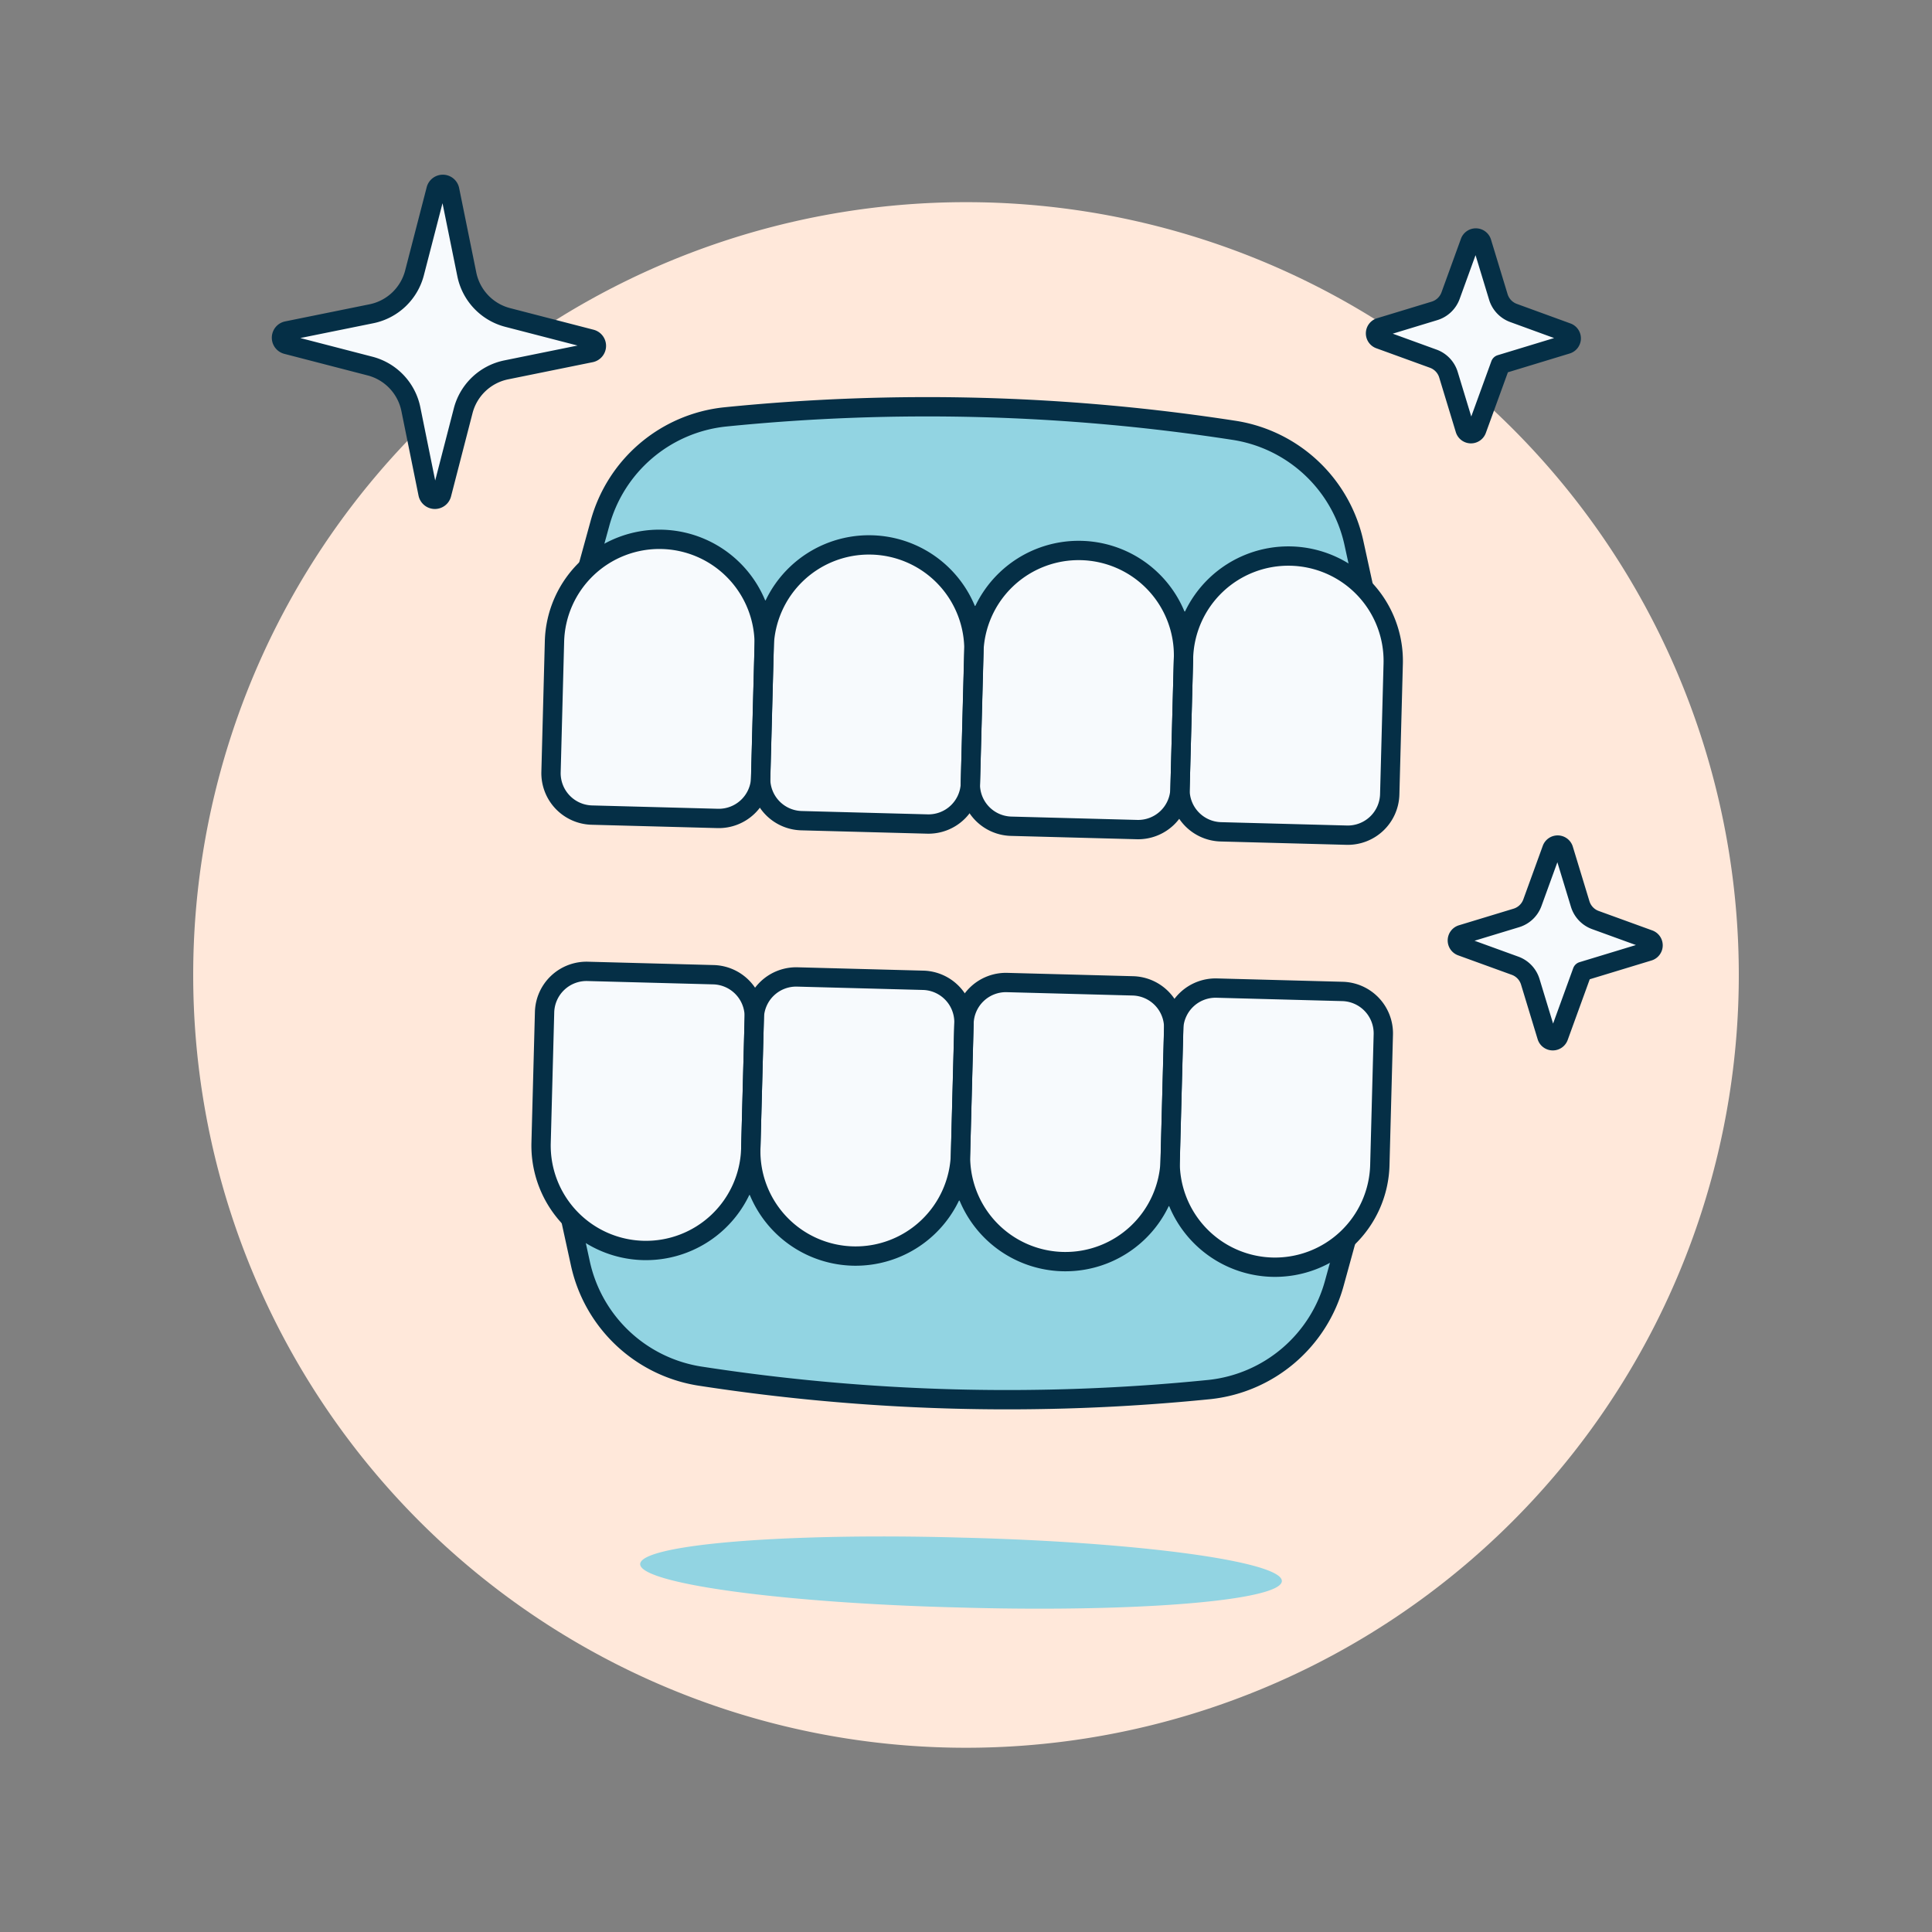 <svg xmlns="http://www.w3.org/2000/svg" viewBox="0 0 100 100" height="400" width="400"><rect x="0" y="0" width="100" height="100" fill="#808080" stroke="none"/><path d="M10 50.464a40 40 0 1 0 80 0 40 40 0 1 0-80 0Z" fill="#ffe8da"></path><path d="M49.694 83.205a16.286 1.81 1.523 1 0 .096-3.618 16.286 1.81 1.523 1 0-.096 3.618Z" fill="#92d4e2"></path><path d="m29.1 61.091.933 4.27a7.525 7.525 0 0 0 6.157 5.86 104.245 104.245 0 0 0 26.421.7A7.526 7.526 0 0 0 69.07 66.4l1.159-4.215Z" fill="#92d4e2"></path><path d="m29.1 61.091.933 4.27a7.525 7.525 0 0 0 6.157 5.86 104.245 104.245 0 0 0 26.421.7A7.526 7.526 0 0 0 69.07 66.4l1.159-4.215Z" fill="none" stroke="#052f46" stroke-linecap="round" stroke-linejoin="round"></path><path d="M44.144 65.012a5.429 5.429 0 0 1-5.283-5.571l.18-6.761a2.171 2.171 0 0 1 2.228-2.113l6.512.173a2.17 2.17 0 0 1 2.113 2.228l-.179 6.761a5.43 5.43 0 0 1-5.571 5.283Z" fill="#f7fafd"></path><path d="M55 65.3a5.428 5.428 0 0 1-5.282-5.571l.179-6.761a2.172 2.172 0 0 1 2.229-2.113l6.512.173a2.172 2.172 0 0 1 2.113 2.229l-.18 6.761A5.428 5.428 0 0 1 55 65.3Z" fill="#f7fafd"></path><path d="M65.851 65.589a5.43 5.43 0 0 1-5.283-5.571l.18-6.761a2.173 2.173 0 0 1 2.228-2.114l6.513.174a2.171 2.171 0 0 1 2.111 2.228l-.18 6.761a5.43 5.43 0 0 1-5.569 5.283Z" fill="#f7fafd"></path><path d="M33.29 64.723a5.429 5.429 0 0 1-5.283-5.571l.18-6.761a2.172 2.172 0 0 1 2.229-2.113l6.512.173a2.172 2.172 0 0 1 2.113 2.229l-.18 6.761a5.428 5.428 0 0 1-5.571 5.282Z" fill="#f7fafd" stroke="#052f46" stroke-linecap="round" stroke-linejoin="round"></path><path d="M44.144 65.012a5.429 5.429 0 0 1-5.283-5.571l.18-6.761a2.171 2.171 0 0 1 2.228-2.113l6.512.173a2.17 2.17 0 0 1 2.113 2.228l-.179 6.761a5.43 5.43 0 0 1-5.571 5.283Z" fill="none" stroke="#052f46" stroke-linecap="round" stroke-linejoin="round"></path><path d="M55 65.3a5.428 5.428 0 0 1-5.282-5.571l.179-6.761a2.172 2.172 0 0 1 2.229-2.113l6.512.173a2.172 2.172 0 0 1 2.113 2.229l-.18 6.761A5.428 5.428 0 0 1 55 65.3Z" fill="none" stroke="#052f46" stroke-linecap="round" stroke-linejoin="round"></path><path d="M65.851 65.589a5.43 5.43 0 0 1-5.283-5.571l.18-6.761a2.173 2.173 0 0 1 2.228-2.114l6.513.174a2.171 2.171 0 0 1 2.111 2.228l-.18 6.761a5.43 5.43 0 0 1-5.569 5.283Z" fill="none" stroke="#052f46" stroke-linecap="round" stroke-linejoin="round"></path><path d="m29.89 31.321 1.159-4.214a7.527 7.527 0 0 1 6.46-5.525 104.2 104.2 0 0 1 26.421.7 7.525 7.525 0 0 1 6.157 5.859l.933 4.271Z" fill="#92d4e2"></path><path d="m29.89 31.321 1.159-4.214a7.527 7.527 0 0 1 6.46-5.525 104.2 104.2 0 0 1 26.421.7 7.525 7.525 0 0 1 6.157 5.859l.933 4.271Z" fill="none" stroke="#052f46" stroke-linecap="round" stroke-linejoin="round"></path><path d="M34.268 27.917A5.43 5.43 0 0 0 28.7 33.2l-.179 6.761a2.171 2.171 0 0 0 2.113 2.228l6.512.173a2.171 2.171 0 0 0 2.228-2.113l.18-6.761a5.429 5.429 0 0 0-5.286-5.571Z" fill="#f7fafd"></path><path d="M45.122 28.206a5.428 5.428 0 0 0-5.571 5.282l-.18 6.761a2.172 2.172 0 0 0 2.113 2.229l6.516.173a2.172 2.172 0 0 0 2.229-2.113l.18-6.761a5.429 5.429 0 0 0-5.287-5.571Z" fill="#f7fafd"></path><path d="M55.976 28.494a5.428 5.428 0 0 0-5.571 5.283l-.18 6.761a2.171 2.171 0 0 0 2.113 2.228l6.512.173a2.17 2.17 0 0 0 2.228-2.113l.18-6.761a5.428 5.428 0 0 0-5.282-5.571Z" fill="#f7fafd"></path><path d="M66.829 28.783a5.428 5.428 0 0 0-5.571 5.282l-.18 6.761a2.173 2.173 0 0 0 2.113 2.229l6.513.173a2.172 2.172 0 0 0 2.228-2.113l.18-6.761a5.429 5.429 0 0 0-5.283-5.571Z" fill="#f7fafd"></path><path d="M34.268 27.917A5.43 5.43 0 0 0 28.7 33.2l-.179 6.761a2.171 2.171 0 0 0 2.113 2.228l6.512.173a2.171 2.171 0 0 0 2.228-2.113l.18-6.761a5.429 5.429 0 0 0-5.286-5.571Z" fill="none" stroke="#052f46" stroke-linecap="round" stroke-linejoin="round"></path><path d="M45.122 28.206a5.428 5.428 0 0 0-5.571 5.282l-.18 6.761a2.172 2.172 0 0 0 2.113 2.229l6.516.173a2.172 2.172 0 0 0 2.229-2.113l.18-6.761a5.429 5.429 0 0 0-5.287-5.571Z" fill="none" stroke="#052f46" stroke-linecap="round" stroke-linejoin="round"></path><path d="M55.976 28.494a5.428 5.428 0 0 0-5.571 5.283l-.18 6.761a2.171 2.171 0 0 0 2.113 2.228l6.512.173a2.17 2.17 0 0 0 2.228-2.113l.18-6.761a5.428 5.428 0 0 0-5.282-5.571Z" fill="none" stroke="#052f46" stroke-linecap="round" stroke-linejoin="round"></path><path d="M66.829 28.783a5.428 5.428 0 0 0-5.571 5.282l-.18 6.761a2.173 2.173 0 0 0 2.113 2.229l6.513.173a2.172 2.172 0 0 0 2.228-2.113l.18-6.761a5.429 5.429 0 0 0-5.283-5.571Z" fill="none" stroke="#052f46" stroke-linecap="round" stroke-linejoin="round"></path><path d="M23.975 21.257a2.9 2.9 0 0 1 2.225-2.112l4.38-.889a.362.362 0 0 0 .019-.705l-4.327-1.12a2.9 2.9 0 0 1-2.11-2.231l-.889-4.378a.362.362 0 0 0-.7-.019l-1.119 4.325a2.9 2.9 0 0 1-2.227 2.112l-4.379.888a.362.362 0 0 0-.018.7l4.324 1.12a2.9 2.9 0 0 1 2.112 2.228l.888 4.38a.363.363 0 0 0 .706.019Z" fill="#f7fafd" stroke="#052f46" stroke-linecap="round" stroke-linejoin="round"></path><path d="m81.9 50.281 3.436-1.045a.32.32 0 0 0 .016-.607l-2.775-1.008a1.279 1.279 0 0 1-.787-.83l-.86-2.825a.32.32 0 0 0-.606-.016l-1.008 2.775a1.279 1.279 0 0 1-.83.787l-2.827.859a.32.32 0 0 0-.016.607l2.776 1.008a1.279 1.279 0 0 1 .788.831l.859 2.826a.32.32 0 0 0 .607.016Z" fill="#f7fafd" stroke="#052f46" stroke-linecap="round" stroke-linejoin="round"></path><path d="m77.664 18.864 3.436-1.045a.32.32 0 0 0 .017-.607L78.342 16.2a1.279 1.279 0 0 1-.788-.831l-.859-2.824a.32.32 0 0 0-.607-.016l-1.007 2.774a1.284 1.284 0 0 1-.831.788l-2.826.859a.319.319 0 0 0-.016.606l2.776 1.009a1.28 1.28 0 0 1 .788.83l.859 2.826a.319.319 0 0 0 .606.017Z" fill="#f7fafd" stroke="#052f46" stroke-linecap="round" stroke-linejoin="round"></path></svg>